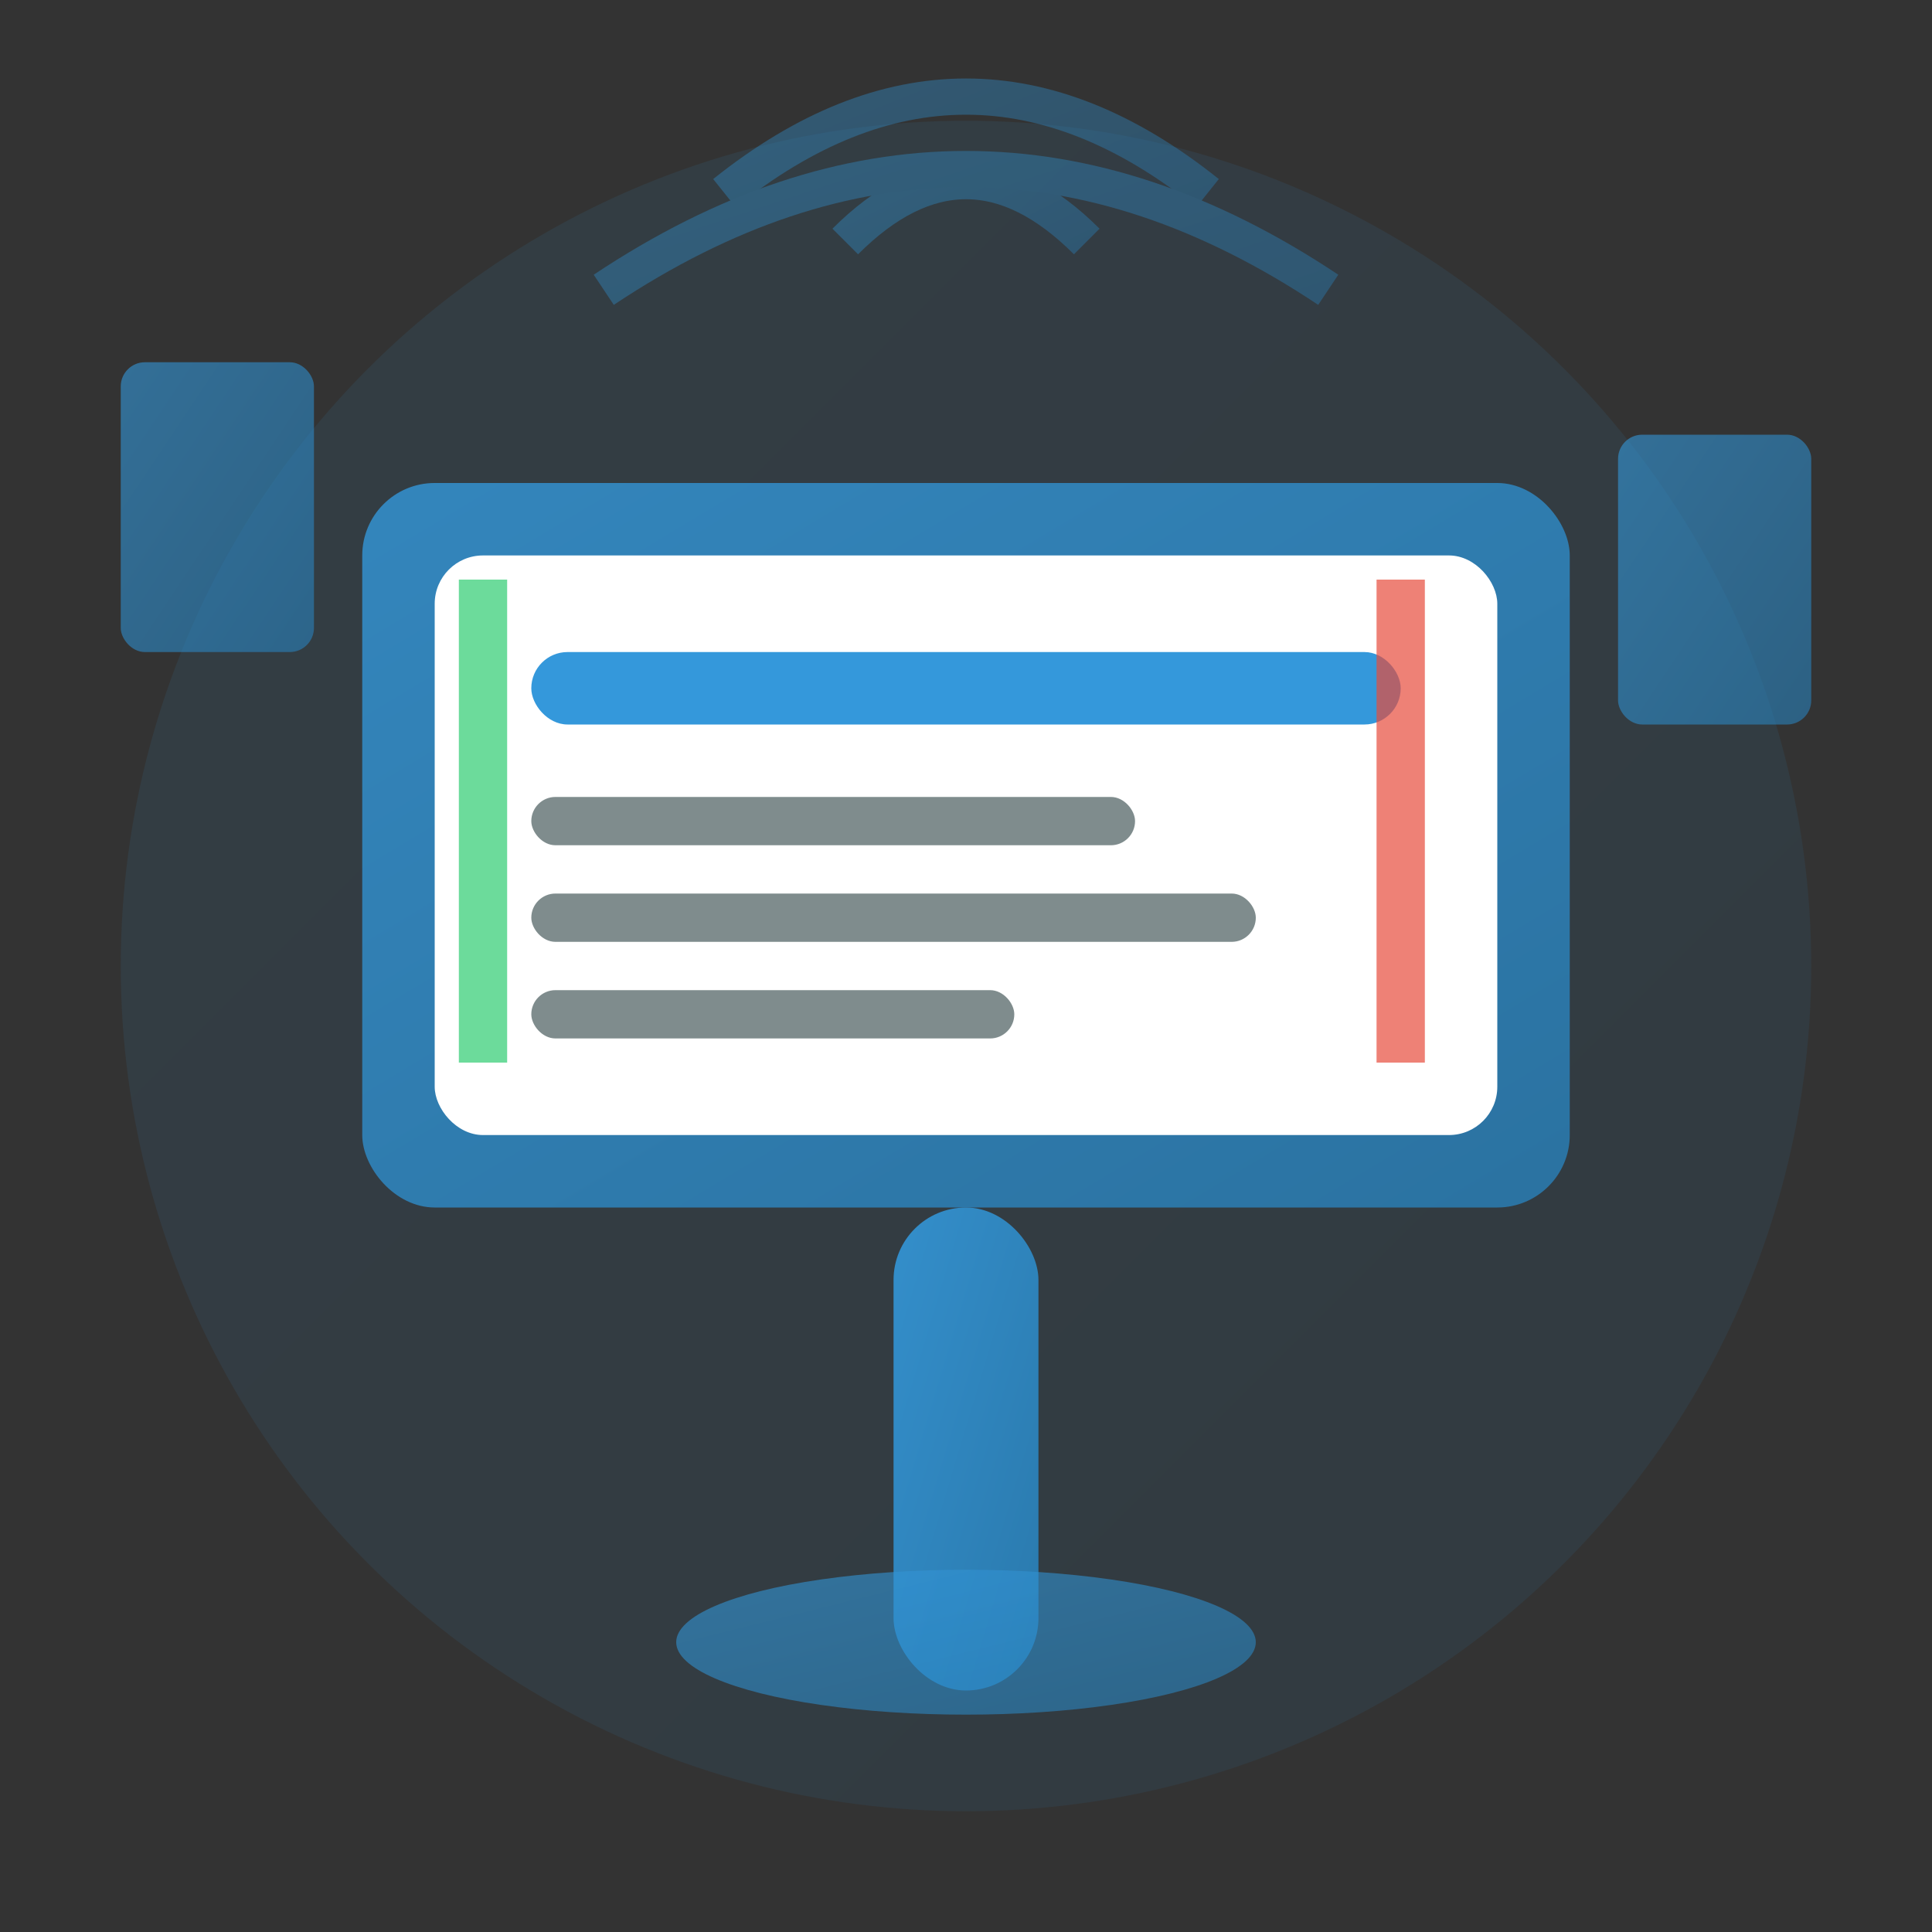<svg viewBox="0 0 80 80" xmlns="http://www.w3.org/2000/svg">
  <rect x="0" y="0" width="80" height="80" fill="#333333" stroke="none"/>
  <defs>
    <linearGradient id="servicesGradient" x1="0%" y1="0%" x2="100%" y2="100%">
      <stop offset="0%" style="stop-color:#3498db;stop-opacity:1" />
      <stop offset="100%" style="stop-color:#2980b9;stop-opacity:1" />
    </linearGradient>
  </defs>
  
  <!-- Background circle -->
  <circle cx="40" cy="40" r="35" fill="url(#servicesGradient)" opacity="0.1"/>
  
  <!-- Main billboard -->
  <rect x="15" y="20" width="50" height="30" rx="3" fill="url(#servicesGradient)" opacity="0.8"/>
  <rect x="18" y="23" width="44" height="24" rx="2" fill="white"/>
  
  <!-- Content lines -->
  <rect x="22" y="27" width="36" height="3" rx="1.5" fill="#3498db"/>
  <rect x="22" y="33" width="25" height="2" rx="1" fill="#7f8c8d"/>
  <rect x="22" y="37" width="30" height="2" rx="1" fill="#7f8c8d"/>
  <rect x="22" y="41" width="20" height="2" rx="1" fill="#7f8c8d"/>
  
  <!-- Support poles -->
  <rect x="37" y="50" width="6" height="20" rx="3" fill="url(#servicesGradient)" opacity="0.9"/>
  
  <!-- Base -->
  <ellipse cx="40" cy="68" rx="12" ry="3" fill="url(#servicesGradient)" opacity="0.6"/>
  
  <!-- Side billboards (smaller) -->
  <rect x="5" y="15" width="8" height="12" rx="1" fill="url(#servicesGradient)" opacity="0.6"/>
  <rect x="67" y="18" width="8" height="12" rx="1" fill="url(#servicesGradient)" opacity="0.6"/>
  
  <!-- Digital screen effect -->
  <rect x="19" y="24" width="2" height="20" fill="#2ecc71" opacity="0.7"/>
  <rect x="57" y="24" width="2" height="20" fill="#e74c3c" opacity="0.7"/>
  
  <!-- Signal waves -->
  <g opacity="0.4" fill="none" stroke="url(#servicesGradient)" stroke-width="1.5">
    <path d="M35,10 Q40,5 45,10"/>
    <path d="M30,8 Q40,0 50,8"/>
    <path d="M25,12 Q40,2 55,12"/>
  </g>
</svg>
